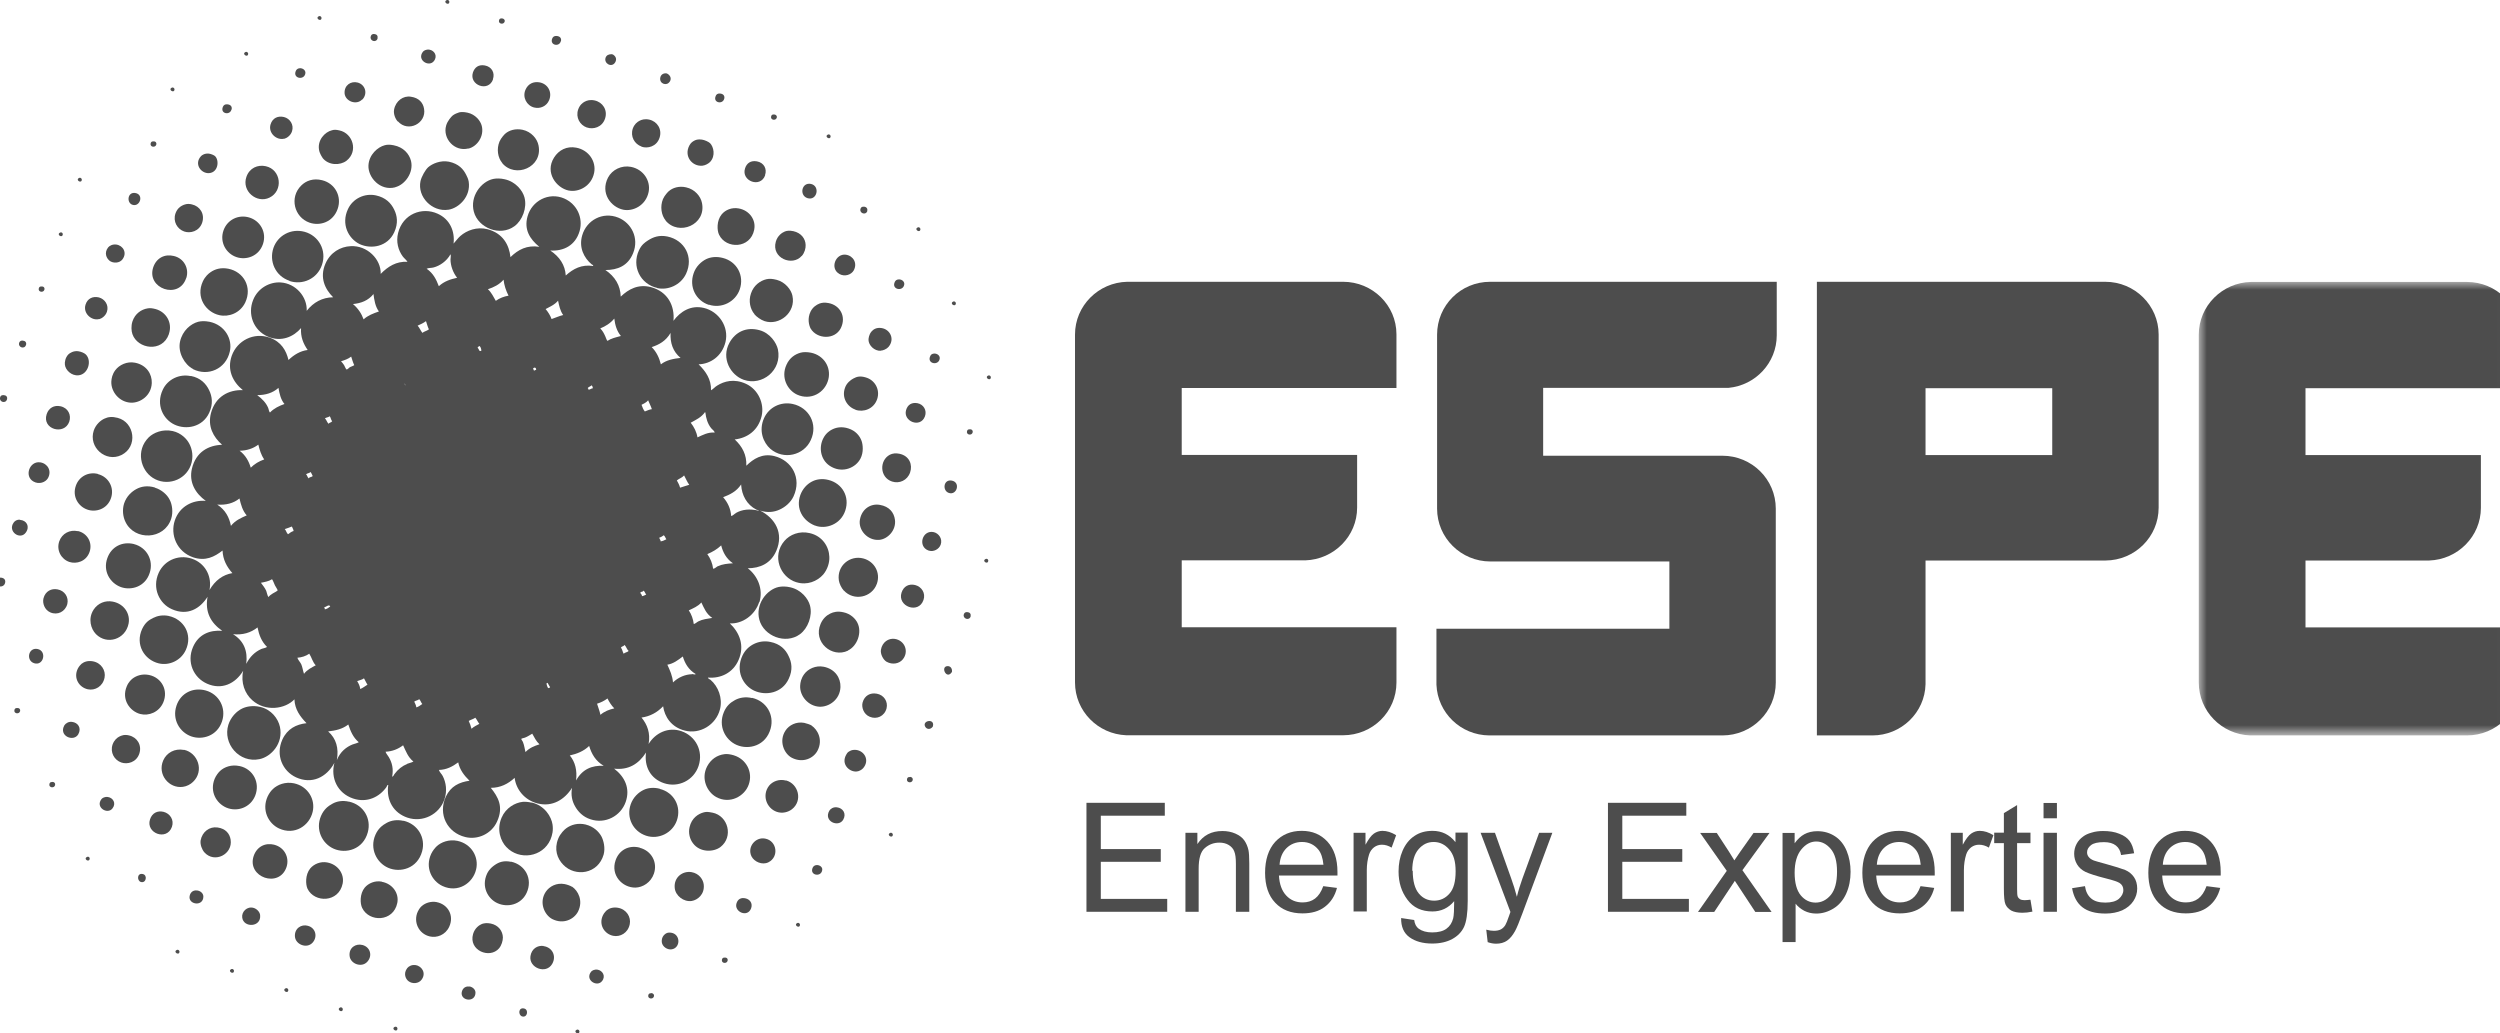 <?xml version="1.0" encoding="UTF-8"?>
<svg preserveAspectRatio="xMidYMid slice" width="150px" height="62px" xmlns="http://www.w3.org/2000/svg" xmlns:xlink="http://www.w3.org/1999/xlink" id="Layer_2" viewBox="0 0 157.61 64.1">
  <defs>
    <style>.cls-1{mask:url(#mask);}.cls-2{fill:#4d4d4d;}.cls-2,.cls-3{fill-rule:evenodd;}.cls-3{fill:#fff;}</style>
    <mask id="mask" x="137.66" y="17.48" width="19.95" height="28.13" maskUnits="userSpaceOnUse">
      <g id="mask-2">
        <polygon id="path-1" class="cls-3" points="137.66 17.48 157.61 17.48 157.61 45.62 137.66 45.62 137.66 17.48"></polygon>
      </g>
    </mask>
  </defs>
  <g id="Layer_1-2">
    <g id="mockup">
      <g id="chi-siamo">
        <g id="header-w">
          <g id="Group-381">
            <path id="Fill-1" class="cls-2" d="m62.73,23.41c0-.05-.04-.14-.15-.12-.29.12.13.39.15.12"></path>
            <path id="Fill-3" class="cls-2" d="m62.57,34.78c0-.05-.04-.14-.15-.11-.29.12.13.39.15.11"></path>
            <path id="Fill-5" class="cls-2" d="m39.43,3.86c.1-.18.05-.35-.13-.47-.02,0-.05-.02-.07-.03-.21,0-.34.06-.4.22-.12.36.39.65.6.28"></path>
            <path id="Fill-7" class="cls-2" d="m42.81,5.07c.1-.16.08-.35-.13-.49-.03,0-.05-.02-.07-.03-.21-.02-.36.09-.39.28-.06.37.41.53.59.23"></path>
            <path id="Fill-9" class="cls-2" d="m36.06,2.56c.04-.15-.02-.31-.27-.33-.15-.01-.23.06-.27.16-.17.42.44.54.53.17"></path>
            <path id="Fill-11" class="cls-2" d="m46.19,6.13c.04-.15-.02-.31-.27-.33-.15-.01-.23.07-.26.16-.18.42.44.54.53.16"></path>
            <path id="Fill-13" class="cls-2" d="m32.57,1.35c.03-.1-.03-.19-.16-.21-.15-.01-.17.06-.19.12-.06.23.29.29.35.08"></path>
            <path id="Fill-15" class="cls-2" d="m49.45,7.31c.03-.1-.03-.2-.16-.21-.15-.01-.17.06-.19.12-.06.23.29.29.35.08"></path>
            <path id="Fill-17" class="cls-2" d="m29.14.12c0-.05-.04-.14-.15-.12-.29.12.13.39.15.12"></path>
            <path id="Fill-20" class="cls-2" d="m52.79,8.46c0-.05-.04-.14-.15-.12-.29.12.13.39.15.12"></path>
            <path id="Fill-22" class="cls-2" d="m37.68,7.91c.37.13.94,0,1.12-.56.17-.53-.15-1.01-.65-1.12-.28-.06-.47,0-.62.08-.13.07-.3.2-.4.48-.17.5.11.97.54,1.12"></path>
            <path id="Fill-24" class="cls-2" d="m41.06,9.1c.37.13.94,0,1.12-.56.17-.53-.15-1.01-.64-1.12-.28-.06-.47,0-.62.08-.13.07-.3.2-.4.47-.17.5.11.97.54,1.12"></path>
            <path id="Fill-26" class="cls-2" d="m34.41,6.67c.35.09.76-.07.92-.46.2-.49-.07-1-.59-1.1-.39-.07-.72.09-.88.46-.2.46.07.98.54,1.1"></path>
            <path id="Fill-28" class="cls-2" d="m44.83,10.28c.19-.02.38-.13.48-.23.36-.38.22-.95,0-1.17-.1-.09-.32-.19-.5-.22-.25-.04-.41.02-.52.09-.05.03-.17.1-.26.27-.36.67.17,1.31.79,1.26"></path>
            <path id="Fill-30" class="cls-2" d="m31.84,4.92c.14-.4-.07-.78-.5-.86-.38-.07-.63.11-.74.44-.25.78.96,1.24,1.25.42"></path>
            <path id="Fill-32" class="cls-2" d="m48.72,10.87c.14-.4-.07-.78-.5-.86-.38-.07-.64.11-.74.44-.25.78.96,1.24,1.25.42"></path>
            <path id="Fill-34" class="cls-2" d="m51.35,12.29c.6.19.81-.75.22-.88-.58-.12-.74.71-.22.88"></path>
            <path id="Fill-36" class="cls-2" d="m28.18,3.79c.25-.32.03-.66-.28-.71-.19-.03-.35.06-.4.13-.4.51.37.98.68.58"></path>
            <path id="Fill-38" class="cls-2" d="m24.68,2.37c.04-.15-.05-.25-.2-.26-.16-.01-.2.08-.22.16-.07.27.34.41.43.11"></path>
            <path id="Fill-40" class="cls-2" d="m55.06,13.08c.04-.14-.05-.25-.2-.26-.16-.01-.2.07-.22.15-.07.26.34.41.43.11"></path>
            <path id="Fill-42" class="cls-2" d="m21.21,1.12c0-.05-.04-.14-.15-.12-.29.12.13.39.15.12"></path>
            <path id="Fill-44" class="cls-2" d="m36.55,11.82c.6.12,1.4-.26,1.57-1.1.14-.69-.32-1.41-1.11-1.56-.58-.11-1.08.14-1.38.62-.58.93.15,1.88.91,2.04"></path>
            <path id="Fill-46" class="cls-2" d="m39.93,13.01c.6.12,1.4-.26,1.57-1.1.14-.69-.32-1.41-1.1-1.56-.57-.11-1.16.17-1.42.67-.49.96.18,1.83.95,1.99"></path>
            <path id="Fill-48" class="cls-2" d="m32.41,10.11c.81.98,2.54.27,2.26-1.09-.08-.41-.44-.85-.99-.97-.44-.09-.83.03-1.07.24-.04.03-.26.26-.36.49-.19.46-.11,1,.17,1.33"></path>
            <path id="Fill-50" class="cls-2" d="m42.55,13.68c.81.98,2.54.27,2.26-1.09-.08-.41-.44-.85-.99-.97-.44-.1-.83.03-1.07.24-.04.03-.26.26-.36.49-.19.46-.1,1.01.17,1.33"></path>
            <path id="Fill-52" class="cls-2" d="m30.32,9.22c.54-.13.99-.76.83-1.41-.08-.33-.41-.72-.88-.82-.23-.05-.39-.05-.52-.02-.11.03-.3.11-.41.2-.08.07-.32.33-.4.62-.23.79.51,1.64,1.38,1.42"></path>
            <path id="Fill-54" class="cls-2" d="m48.05,14.24c.12-.59-.29-1.19-.96-1.31-.43-.08-.83.09-1.06.37-.32.39-.29,1-.16,1.26.43.9,1.94.88,2.18-.31"></path>
            <path id="Fill-56" class="cls-2" d="m51,15.88c.17-.19.25-.47.24-.68-.01-.39-.27-.75-.76-.86-.24-.05-.41-.03-.53.02-.17.07-.45.25-.56.63-.29,1.02,1.03,1.56,1.61.88"></path>
            <path id="Fill-58" class="cls-2" d="m25.95,7.53c.63.71,1.78.12,1.62-.78-.06-.37-.31-.68-.82-.75-.47-.08-.94.26-1.04.8-.05.27.08.58.23.74"></path>
            <path id="Fill-60" class="cls-2" d="m23.74,6.18c.35-.37.19-.93-.29-1.06-.42-.11-.84.17-.81.67.04.49.73.76,1.09.38"></path>
            <path id="Fill-62" class="cls-2" d="m53.32,16.99c.35.2.75.05.9-.21.25-.45-.02-.91-.48-.98-.65-.09-1.01.86-.41,1.19"></path>
            <path id="Fill-64" class="cls-2" d="m20.21,4.53c.01-.16-.13-.29-.32-.3-.14,0-.22.07-.26.14-.26.5.53.65.58.16"></path>
            <path id="Fill-66" class="cls-2" d="m16.66,3.34c0-.05-.04-.14-.15-.12-.29.12.13.39.15.12"></path>
            <path id="Fill-68" class="cls-2" d="m48.37,37.37c.26-.84-.12-1.66-.72-2.12.75,0,1.43-.29,1.77-1.08.47-1.09-.06-2.02-1.01-2.5.47.15.87.1,1.22-.06.33-.15.68-.43.86-.82.52-1.13-.1-2.23-1.2-2.5-.74-.18-1.29.17-1.73.6.03-.67-.25-1.2-.72-1.63.8-.09,1.46-.57,1.67-1.45.18-.77-.21-1.65-.97-2-.74-.34-1.36-.16-1.79.11-.14.08-.23.21-.38.29.02-.67-.32-1.17-.77-1.61.72-.02,1.45-.49,1.67-1.39.22-.94-.41-1.89-1.35-2.11-.8-.19-1.45.22-1.88.8.09-.91-.34-1.81-1.4-2.09-.78-.2-1.38.12-1.87.59-.02-.69-.35-1.24-.95-1.65.74,0,1.4-.25,1.72-1.05.38-.94-.11-1.87-.92-2.2-.97-.39-1.97.16-2.24,1.1-.22.75.11,1.4.59,1.8.03.02.11.04.09.1-.71-.11-1.24.17-1.7.59-.04-.65-.38-1.16-.96-1.55.82.05,1.56-.31,1.82-1.21.23-.82-.16-1.67-.96-2.02-.96-.41-2,.15-2.27,1.11-.23.82.14,1.41.73,1.89-.76-.12-1.31.17-1.79.64-.08-.76-.47-1.48-1.42-1.73-.66-.17-1.29.07-1.69.42-.16.14-.27.31-.42.47.09-.77-.23-1.51-.98-1.85-.98-.45-2.17.02-2.46,1.19-.14.55.01,1.08.29,1.46.09.12.22.21.29.33-.69-.04-1.21.29-1.66.75.03-.91-.84-1.78-1.87-1.72-.63.03-1.26.39-1.56,1.09-.37.86-.03,1.57.48,2.08-.67.01-1.22.31-1.64.84.04-.86-.67-1.7-1.62-1.76-.67-.04-1.4.34-1.7,1.08-.36.88.01,1.89.91,2.28.84.36,1.61,0,2.06-.53-.04.54.14.97.41,1.36-.47.06-.85.3-1.19.62-.14-.58-.44-1.13-1.18-1.39-.97-.34-2,.18-2.34,1.13-.3.86.05,1.61.69,2.13-.86-.03-1.7.38-1.98,1.43-.21.82.14,1.47.69,1.96-.83.03-1.62.43-1.87,1.48-.2.85.22,1.54.86,2-.82-.07-1.63.35-1.92,1.21-.3.89.12,1.94,1.13,2.29.77.26,1.33-.03,1.83-.42.02.56.26,1.01.61,1.4-.59.1-1.07.45-1.42,1.05.16-.8-.22-1.56-.93-1.88-.87-.39-1.84-.02-2.22.81-.43.95.04,1.92.82,2.26.97.43,1.74-.03,2.21-.77-.17.94.19,1.61.91,2.11-.78-.06-1.47.22-1.81,1-.41.94.03,1.91.87,2.28.9.4,1.75.01,2.24-.8-.16.73.1,1.42.57,1.83.81.72,2.03.55,2.61-.06.02.61.34,1.06.75,1.48-.63.07-1.19.34-1.5,1.02-.43.96.01,1.95.85,2.34.98.45,1.89,0,2.38-.9-.25.94.19,1.88,1.15,2.21.88.3,1.65-.1,2.08-.71.03-.05.03-.13.11-.13-.14.96.33,1.74,1.19,2.03.95.32,1.97-.2,2.29-1.12.19-.55.1-1.07-.1-1.46-.07-.14-.18-.21-.24-.38.47-.01.85-.21,1.2-.47.09.45.36.81.7,1.14-.63.09-1.16.33-1.47.99-.5,1.1.1,2.23,1.2,2.5.78.2,1.64-.2,1.98-.96.42-.92.06-1.53-.39-2.09.59,0,1.07-.24,1.48-.62.08.69.59,1.38,1.43,1.59.91.23,1.67-.24,2.13-.97-.08.44,0,.82.19,1.15.18.32.48.65.95.8.91.31,1.88-.19,2.19-1.08.29-.84-.06-1.56-.72-2.06.87.1,1.51-.27,1.98-1-.12.86.27,1.62,1.11,1.9.89.3,1.85-.17,2.15-1.07.31-.95-.2-1.85-1.05-2.15-.82-.29-1.63.1-2.05.79.12-.68-.08-1.2-.44-1.64.52-.07.97-.31,1.34-.7.09.64.5,1.3,1.35,1.51.93.24,1.93-.35,2.18-1.33.17-.69-.11-1.41-.59-1.82-.05-.04-.15-.06-.16-.14.8.07,1.56-.3,1.9-1.09.39-.9.06-1.7-.54-2.27.76.04,1.56-.5,1.82-1.33m-29.82-13.28c.06.36.14.72.37,1-.33.12-.64.26-.9.53-.07-.08-.07-.2-.11-.29-.13-.31-.37-.56-.68-.79.51,0,.96-.13,1.32-.45m-.89,4.44c-.31.11-.59.27-.83.51-.12-.4-.32-.77-.69-1.05.44-.01.83-.13,1.16-.38.08.32.17.64.36.91m-2.06,4.13c-.1-.52-.34-.99-.85-1.32.54.04,1.01-.08,1.38-.38.09.38.19.76.45,1.05-.36.16-.71.31-.98.65m8.84-14.4c.05.39.11.79.34,1.1-.34.12-.68.24-.95.49-.13-.36-.34-.68-.66-.95.5-.05.95-.21,1.28-.63m-4.03,11.44c-.08-.07-.08-.18-.16-.25.08-.07.2-.06.28-.14.02,0,.13.24.13.24-.02.08-.19.05-.24.15m-.95,3.27c-.13.04-.23.12-.34.2-.1-.09-.11-.23-.2-.32.15-.05.3-.1.44-.16.04.1.1.18.11.29m2.16-6.67c-.1-.1-.12-.24-.22-.33.09-.06.21-.06.3-.13.07.09.07.22.15.31-.06.09-.17.07-.22.16m1.28-3.48s-.13.12-.16.11c-.05-.01-.12-.2-.16-.27-.07-.1-.12-.17-.19-.24.22-.07.44-.14.63-.29.06.18.11.37.19.53-.08.06-.21.09-.31.15m-4.79,13.13c.06.08.1.2.18.38.04.07.17.28.17.31,0,.03-.26.17-.3.19-.11.08-.2.12-.27.23-.08-.11-.09-.26-.14-.39-.08-.18-.21-.34-.33-.5.24-.05.49-.09.69-.22m-.69,4.34c-.37.17-.68.46-.91.91.1-.79-.14-1.42-.82-1.84.6.06,1.1-.09,1.52-.42.09.46.25.88.59,1.21-.11.08-.26.08-.39.14m2.68,1.52c-.07-.2-.09-.41-.17-.59-.07-.14-.19-.25-.24-.4.27-.02.52-.1.74-.25.15.23.2.51.4.72-.26.14-.53.27-.73.53m1.63-4.18c-.1.08-.21.16-.34.18.02-.05-.02-.08-.04-.12.12-.03.31-.22.38-.06m4.67-13.7s-.06-.09-.06-.13c-.02-.05.06.09.06.13m1.04-3.28c-.11-.14-.17-.31-.29-.44.18-.08.36-.16.52-.28.06.17.1.35.18.51-.13.1-.28.12-.41.22m1.02-2.91c-.15-.4-.34-.79-.75-1.07.12-.06.28-.04.43-.08.38-.1.81-.38,1.05-.82.04.11,0,.21,0,.32,0,.39.16.83.41,1.14-.41.09-.81.22-1.13.52m4.01-.41c.04.36.15.69.31,1-.29.05-.55.15-.79.32-.15-.25-.26-.51-.49-.72.36-.12.7-.28.97-.59m-8.66,24.72c.08.13.13.27.22.4-.15.09-.29.21-.45.27-.02-.19-.1-.34-.19-.49.14-.06.3-.08.42-.17m7.05-20.51c.02-.07.08-.07.12-.11.08.07.1.18.12.28-.15.12-.14-.09-.24-.17m-7.76,24.61c-.37.15-.76.44-.97.97.13-.74-.04-1.34-.54-1.78.46-.05.9-.15,1.25-.43.14.41.29.8.65,1.1-.12.07-.26.09-.39.14m12.75-27.54c.07.32.13.64.32.9-.25.06-.48.17-.72.25-.08-.22-.21-.43-.37-.62.27-.15.56-.26.78-.53m-8.62,24.73c.09.09.11.21.19.3-.12.08-.23.17-.37.21-.01-.13-.08-.24-.13-.36.09-.07.22-.07.31-.15m7.06-20.5c.07-.12.21-.07.19.07-.06,0-.08.06-.14.04,0-.04-.02-.07-.05-.1m-7.81,24.51c-.3.12-.57.33-.79.63-.04.06-.06.14-.14.16.09-.48,0-.87-.21-1.22-.06-.11-.16-.2-.2-.33.42-.02.77-.16,1.09-.4.17.36.3.74.64,1.01-.13.07-.26.09-.39.14m3.99-2.18c-.04-.17-.1-.33-.17-.48.13-.08.28-.11.41-.2.1.12.15.26.25.38-.16.09-.34.17-.48.3m7.2-21.13c.07-.08.17-.1.25-.17.04.06.08.11.06.19-.11,0-.16.09-.26.08,0-.04-.02-.07-.05-.1m1.41-3.03s-.18.11-.19.1c-.03-.01-.11-.24-.13-.28-.09-.2-.16-.33-.31-.49.32-.13.62-.31.87-.61.05.4.15.77.41,1.08-.2.06-.42.1-.64.2m-5.28,25.61c-.05-.19-.07-.41-.16-.63-.02-.04-.11-.17-.1-.18.02-.05.19-.06.24-.09.14-.05.35-.19.44-.24.13.23.24.47.45.66-.32.1-.62.22-.87.48m7.41-21.12c-.1-.12-.16-.27-.21-.42.14-.08.3-.14.41-.28.07.18.17.36.23.55-.16.02-.29.09-.43.14m-5.88,17.1c-.15.2-.2-.11-.23-.23.03,0,.05-.02.07-.04.06.09.09.19.16.27m6.87-20.02c-.1-.4-.27-.77-.57-1.07.46-.15.88-.38,1.17-.88-.03.63.15,1.16.62,1.55-.44.05-.88.13-1.22.4m2.73,2.96s.03.02.03.03c.04.35.14.7.36.97.07.09.19.15.22.27-.42-.03-.74.15-1.07.3-.06-.35-.21-.64-.42-.91.32-.18.65-.32.89-.66m-3.82,11.07c.09.07.1.17.17.25-.09.04-.17.09-.27.1.03-.1-.11-.16-.09-.22.02-.08.14-.02.19-.12m1-3.3c.1-.02.18-.09.26-.14.08.07.1.17.16.25-.11.05-.22.12-.36.13.02-.1-.09-.14-.07-.24m-2.16,6.67c.11.11.13.26.25.37-.09.09-.22.08-.31.17-.07-.12-.08-.27-.17-.38.06-.09.17-.07.22-.16m3.45-9.76c-.04-.16-.12-.31-.2-.45.14-.12.32-.16.45-.31.11.19.18.4.32.58-.2.05-.38.13-.57.18m-4.5,13.08c.11.22.24.43.42.61-.31.07-.61.18-.86.4-.05-.24-.14-.46-.21-.69.23-.07.45-.18.64-.32m-1.94,5.07c.07-.61-.05-1.13-.39-1.54.44-.1.86-.26,1.2-.59.15.49.39.93.9,1.23-.73-.03-1.32.21-1.71.91m7.2-6.59c-.44.01-.87.2-1.19.51-.03-.41-.19-.75-.35-1.1.37-.06.66-.28.96-.51.13.43.35.82.8,1.09-.06.06-.15,0-.21,0m1.6-6.7c-.11.05-.19.16-.31.17-.04-.34-.17-.64-.36-.91.31-.13.61-.3.86-.54.11.43.31.82.73,1.11-.34.02-.65.05-.93.18m-.36,3.21c-.3.05-.59.08-.85.21-.1.05-.18.14-.29.17-.04-.31-.14-.6-.31-.85.27-.13.56-.24.78-.49.17.35.3.71.68.96m1.47-6.51c-.11.06-.18.16-.3.19-.03-.45-.21-.84-.5-1.17.42-.16.82-.35,1.11-.78.02,0,.02.01.01.03.04.62.34,1.21.94,1.52.04.02.18.04.15.07-.56-.14-1.04-.08-1.42.14"></path>
            <path id="Fill-70" class="cls-2" d="m33.18,14.03c.49-.36.79-1.14.62-1.78-.11-.42-.54-.98-1.23-1.13-.25-.06-.52-.06-.71-.02-.75.16-1.46,1.08-1.2,2.04.27,1,1.62,1.55,2.52.89"></path>
            <path id="Fill-72" class="cls-2" d="m42.03,17.87c.65.15,1.45-.17,1.79-.88.49-1.05-.09-2.1-1.16-2.32-.51-.1-.87.03-1.21.25-.18.12-.39.26-.55.61-.46.99.08,2.09,1.13,2.33"></path>
            <path id="Fill-74" class="cls-2" d="m45.24,18.9c.78.26,1.64-.17,1.91-.94.3-.86-.17-1.74-1.05-1.96-.39-.1-.74-.06-1.02.07-.31.15-.65.46-.79.89-.29.84.14,1.68.94,1.95"></path>
            <path id="Fill-76" class="cls-2" d="m29.08,13.01c.65-.1,1.4-.82,1.26-1.74-.03-.18-.1-.31-.15-.41-.18-.37-.47-.7-1.08-.83-.52-.1-1.03.12-1.29.35-.17.16-.4.56-.47.85-.21.98.72,1.93,1.72,1.78"></path>
            <path id="Fill-78" class="cls-2" d="m48.06,19.49c.12.15.39.35.63.43.91.3,1.96-.53,1.73-1.58-.08-.38-.45-.84-.97-.98-.27-.07-.45-.08-.64-.04-.38.09-.79.37-.96.88-.17.49-.04.98.21,1.28"></path>
            <path id="Fill-80" class="cls-2" d="m25.79,11.61c.59-.15,1.15-.9.97-1.63-.11-.43-.46-.85-1.08-.97-.24-.05-.41-.04-.55,0-.43.11-.98.58-1.01,1.26-.03.73.72,1.59,1.66,1.35"></path>
            <path id="Fill-82" class="cls-2" d="m21.26,9.78c.38.5,1.11.49,1.5.19.74-.58.4-1.7-.44-1.88-.22-.05-.32-.05-.46-.01-.44.1-.95.63-.79,1.29.02.09.12.31.2.41"></path>
            <path id="Fill-84" class="cls-2" d="m51.55,20.38c.39.66,1.49.72,1.87-.02.36-.72-.05-1.43-.76-1.56-.25-.05-.42-.02-.56.03-.2.08-.41.22-.55.49-.22.44-.1.87,0,1.06"></path>
            <path id="Fill-86" class="cls-2" d="m18.9,8.61c.17-.05.4-.21.48-.47.13-.4-.13-.79-.5-.88-.37-.09-.71.06-.83.45-.17.54.38,1.02.85.89"></path>
            <path id="Fill-88" class="cls-2" d="m15.63,6.8c.04-.15-.02-.31-.27-.33-.15-.01-.23.06-.27.16-.18.43.44.54.53.17"></path>
            <path id="Fill-90" class="cls-2" d="m12.09,5.55c0-.05-.04-.14-.15-.12-.29.12.13.39.15.12"></path>
            <path id="Fill-92" class="cls-2" d="m47.4,23.56c1.14.4,2.39-.59,2.12-1.89-.09-.4-.48-1.01-1.15-1.19-.81-.22-1.49.11-1.86.79-.52.96.07,2,.89,2.29"></path>
            <path id="Fill-94" class="cls-2" d="m23.57,15.14c.73.34,1.74.16,2.15-.73.26-.57.18-1.03,0-1.4-.2-.42-.54-.76-1.14-.89-.7-.15-1.43.2-1.73.85-.44.94.03,1.83.72,2.17"></path>
            <path id="Fill-96" class="cls-2" d="m20.46,13.81c.66.23,1.47-.04,1.75-.85.27-.76-.15-1.58-.96-1.78-.55-.14-1,.03-1.3.33-.75.74-.43,1.97.51,2.3"></path>
            <path id="Fill-98" class="cls-2" d="m50.71,24.48c.84.38,1.73-.1,1.94-.95.18-.74-.27-1.48-1.07-1.65-.26-.05-.48-.05-.66,0-.32.09-.67.3-.87.75-.36.79.06,1.57.66,1.85"></path>
            <path id="Fill-100" class="cls-2" d="m17.98,12.26c.87-.42.73-1.74-.23-1.95-.5-.11-1.01.11-1.2.66-.31.89.65,1.67,1.43,1.29"></path>
            <path id="Fill-102" class="cls-2" d="m14.23,10.74c.58-.04.65-.8.37-1.06-.07-.06-.24-.13-.37-.15-.26-.03-.44.09-.5.16-.44.48,0,1.08.5,1.05"></path>
            <path id="Fill-104" class="cls-2" d="m10.96,8.97c.03-.1-.03-.2-.16-.2-.15-.01-.17.06-.19.12-.06.24.29.29.35.08"></path>
            <path id="Fill-106" class="cls-2" d="m19.22,17.43c.81.27,1.73-.13,2.02-1.01.3-.9-.21-1.8-1.08-2.04-.85-.23-1.66.23-1.93.99-.29.84.12,1.76,1,2.05"></path>
            <path id="Fill-108" class="cls-2" d="m49.05,27.84c.82.71,2.08.41,2.51-.54.46-.99-.11-2.02-1.12-2.24-.73-.16-1.47.19-1.78.88-.35.78-.04,1.52.39,1.9"></path>
            <path id="Fill-110" class="cls-2" d="m15.94,15.95c.59.2,1.38-.04,1.64-.82.24-.73-.18-1.44-.86-1.64-.68-.2-1.36.15-1.59.8-.26.74.17,1.45.81,1.66"></path>
            <path id="Fill-112" class="cls-2" d="m12.69,14.36c.37.13.94,0,1.12-.56.17-.54-.15-1.01-.64-1.12-.28-.07-.47,0-.62.08-.13.07-.3.2-.4.48-.17.5.11.97.54,1.12"></path>
            <path id="Fill-114" class="cls-2" d="m9.47,12.7c.48.17.75-.65.17-.73-.47-.06-.53.6-.17.73"></path>
            <path id="Fill-116" class="cls-2" d="m6.34,11.15c0-.05-.04-.14-.15-.12-.29.12.13.39.15.12"></path>
            <path id="Fill-118" class="cls-2" d="m14.87,19.55c.58.13,1.29-.12,1.61-.79.44-.95-.1-1.9-1.05-2.09-.46-.09-.83.02-1.11.22-.12.08-.33.26-.47.56-.46.99.18,1.91,1.02,2.1"></path>
            <path id="Fill-120" class="cls-2" d="m12.82,17.25c.19-.58-.13-1.22-.77-1.37-.57-.14-1.08.12-1.28.7-.44,1.32,1.59,2.03,2.04.68"></path>
            <path id="Fill-122" class="cls-2" d="m8.05,16.17c.24.18.63.16.81-.08.31-.41.04-.86-.38-.92-.23-.03-.42.07-.51.18-.27.35-.08.69.08.81"></path>
            <path id="Fill-124" class="cls-2" d="m5.16,14.53c0-.05-.04-.14-.15-.11-.29.12.13.39.15.11"></path>
            <path id="Fill-126" class="cls-2" d="m13.24,22.9c.92.46,2.03,0,2.28-1.09.18-.77-.3-1.65-1.26-1.85-.32-.06-.52-.04-.7,0-.45.12-.98.54-1.13,1.24-.14.67.28,1.42.81,1.69"></path>
            <path id="Fill-128" class="cls-2" d="m11.74,20.72c.24-.69-.16-1.37-.83-1.55-.2-.05-.34-.07-.49-.04-.38.06-.78.32-.94.81-.09.28-.07.59,0,.79.32.92,1.85,1.16,2.26,0"></path>
            <path id="Fill-130" class="cls-2" d="m7.42,19.8c.17-.05.4-.21.48-.47.13-.4-.13-.78-.5-.88-.37-.09-.71.06-.83.45-.17.54.38,1.02.85.89"></path>
            <path id="Fill-132" class="cls-2" d="m4.02,17.97c.03-.1-.03-.2-.16-.2-.15-.01-.17.06-.19.12-.06.23.29.29.35.08"></path>
            <path id="Fill-134" class="cls-2" d="m13.09,23.33c-.7-.15-1.43.2-1.73.85-.44.94.03,1.83.73,2.16.72.34,1.74.16,2.15-.73.26-.56.18-1.03,0-1.4-.2-.42-.54-.77-1.14-.89"></path>
            <path id="Fill-136" class="cls-2" d="m9.64,22.5c-.5-.1-.98.14-1.22.46-.19.25-.24.51-.25.72-.02.63.5,1.27,1.22,1.3.57.02,1.26-.43,1.29-1.22.02-.56-.33-1.12-1.04-1.26"></path>
            <path id="Fill-138" class="cls-2" d="m6.14,23.28c.59-.06.84-.9.45-1.29-.08-.08-.27-.17-.46-.2-.3-.05-.55.12-.62.19-.2.2-.24.5-.22.64.03.33.41.71.85.66"></path>
            <path id="Fill-140" class="cls-2" d="m2.67,21.13c-.16-.01-.2.08-.22.15-.07.27.34.41.43.11.04-.15-.05-.25-.2-.26"></path>
            <path id="Fill-142" class="cls-2" d="m11.98,26.74c-.63-.14-1.19.1-1.49.39-.82.82-.5,2.03.25,2.51.83.54,2,.19,2.36-.78.19-.52.08-1.01-.09-1.33-.16-.31-.51-.67-1.03-.79"></path>
            <path id="Fill-144" class="cls-2" d="m8.56,25.92c-.34-.09-.59-.06-.82.05-.24.11-.53.36-.66.74-.34,1.03.74,1.99,1.71,1.52,1.05-.51.83-2.04-.23-2.31"></path>
            <path id="Fill-146" class="cls-2" d="m5.01,25.2c-.39-.08-.72.1-.85.49-.31.95,1.1,1.33,1.4.47.14-.4-.06-.86-.55-.96"></path>
            <path id="Fill-148" class="cls-2" d="m1.49,24.51c-.16-.01-.2.07-.22.15-.07.27.34.41.43.11.04-.15-.05-.25-.2-.26"></path>
            <path id="Fill-150" class="cls-2" d="m10.87,30.24c-.47-.14-.86-.06-1.15.1-.28.15-.61.44-.76.9-.12.39-.07.82.09,1.14.57,1.18,2.4,1.11,2.83-.19.14-.42.06-.9-.08-1.17-.15-.32-.5-.64-.93-.77"></path>
            <path id="Fill-152" class="cls-2" d="m7.34,29.4c-.58-.15-1.17.15-1.37.73-.24.68.16,1.29.71,1.48.53.19,1.24-.03,1.47-.71.22-.64-.14-1.32-.81-1.49"></path>
            <path id="Fill-154" class="cls-2" d="m3.75,28.68c-.65-.09-1,.86-.41,1.19.35.2.75.05.9-.21.25-.45-.02-.91-.48-.98"></path>
            <path id="Fill-156" class="cls-2" d="m.31,27.96c-.15-.01-.18.06-.19.12-.06.23.29.29.35.08.03-.1-.03-.19-.16-.2"></path>
            <path id="Fill-158" class="cls-2" d="m9.58,33.75c-.73-.18-1.41.16-1.66.88-.28.79.16,1.54.85,1.79.63.22,1.5-.01,1.78-.88.26-.79-.19-1.59-.98-1.79"></path>
            <path id="Fill-160" class="cls-2" d="m6.09,32.95c-.49-.11-.98.14-1.15.63-.19.55.12,1.11.63,1.28.43.14,1.04-.02,1.25-.62.2-.58-.14-1.17-.73-1.3"></path>
            <path id="Fill-162" class="cls-2" d="m2.51,32.24c-.2-.02-.33.08-.4.18-.39.55.41,1.11.76.61.26-.37.05-.75-.36-.78"></path>
            <path id="Fill-164" class="cls-2" d="m42.2,48.93c-.38-.1-.74-.06-1.01.07-.32.15-.65.46-.8.89-.29.83.14,1.68.95,1.95.78.26,1.64-.17,1.91-.94.3-.86-.17-1.74-1.05-1.96"></path>
            <path id="Fill-166" class="cls-2" d="m11.74,38.21c-.39-.08-.71-.01-.97.12-.26.13-.49.27-.69.69-.44.96.13,1.91,1.03,2.13.67.16,1.39-.19,1.68-.83.44-.96-.12-1.91-1.06-2.11"></path>
            <path id="Fill-168" class="cls-2" d="m8.26,37.32c-.46-.09-.92.09-1.19.5-.36.56-.17,1.2.15,1.52.68.68,1.82.33,2.02-.65.12-.6-.26-1.23-.98-1.37"></path>
            <path id="Fill-170" class="cls-2" d="m4.83,36.56c-.37-.07-.75.1-.87.56-.07.29.06.71.43.87.44.19.92-.04,1.05-.52.1-.42-.16-.83-.61-.91"></path>
            <path id="Fill-172" class="cls-2" d="m1.32,35.83c-.15-.01-.23.07-.27.16-.17.42.44.54.53.17.04-.15-.02-.31-.27-.33"></path>
            <path id="Fill-174" class="cls-2" d="m17.4,43.85c-.44-.1-.84-.03-1.11.1-.36.17-.71.54-.86,1.01-.36,1.16.67,2.4,1.94,2.13.71-.15,1.48-.97,1.26-2-.11-.51-.53-1.08-1.23-1.24"></path>
            <path id="Fill-176" class="cls-2" d="m34.24,49.79c-.21-.05-.4-.06-.55-.05-.47.05-1.05.37-1.31.98-.33.77-.04,1.47.29,1.82.8.85,2.26.64,2.74-.46.12-.29.18-.57.13-.93-.07-.48-.48-1.18-1.3-1.37"></path>
            <path id="Fill-178" class="cls-2" d="m14.02,42.83c-.78-.21-1.55.16-1.81.95-.28.84.19,1.64.92,1.9.68.24,1.61-.02,1.91-.94.27-.82-.18-1.68-1.02-1.91"></path>
            <path id="Fill-180" class="cls-2" d="m37.61,51.15c-.5-.12-.92.01-1.22.23-.1.07-.37.32-.5.65-.26.65-.07,1.22.32,1.62.74.76,2.15.58,2.5-.64.11-.4,0-.87-.14-1.13-.16-.29-.48-.61-.97-.73"></path>
            <path id="Fill-182" class="cls-2" d="m40.95,52.58c-.7-.18-1.29.17-1.5.79-.32.92.42,1.7,1.23,1.69.45-.01.96-.31,1.15-.87.24-.72-.17-1.42-.88-1.6"></path>
            <path id="Fill-184" class="cls-2" d="m10.51,41.87c-.43-.09-.8.05-1.03.23-.06.05-.24.2-.35.47-.35.82.19,1.55.83,1.72.53.14,1.17-.11,1.43-.71.33-.77-.11-1.55-.88-1.71"></path>
            <path id="Fill-186" class="cls-2" d="m7.01,41.02c-.29-.05-.53.03-.69.16-.02.02-.16.15-.23.3-.29.59.09,1.17.63,1.28.43.09.92-.17,1.03-.72.09-.44-.2-.93-.74-1.02"></path>
            <path id="Fill-188" class="cls-2" d="m3.6,40.26c-.58-.12-.74.71-.22.88.59.19.81-.75.22-.88"></path>
            <path id="Fill-190" class="cls-2" d="m.1,39.39c-.29.12.13.39.15.11,0-.05-.04-.14-.15-.11"></path>
            <path id="Fill-193" class="cls-2" d="m22.91,49.73c-.4-.09-.75-.03-1.03.13-.28.15-.53.36-.7.75-.37.86.08,1.73.79,2.04.75.33,1.82.05,2.11-1.02.23-.84-.25-1.69-1.15-1.9"></path>
            <path id="Fill-195" class="cls-2" d="m26.29,50.92c-.4-.09-.75-.03-1.03.12-.28.15-.54.36-.71.75-.37.86.08,1.73.79,2.04.75.33,1.82.05,2.11-1.02.23-.84-.26-1.69-1.16-1.9"></path>
            <path id="Fill-197" class="cls-2" d="m19.5,48.59c-.53-.11-1.02.08-1.3.35-.1.09-.23.25-.33.46-.39.85.04,1.68.7,1.99.97.45,1.89-.17,2.09-1.03.18-.76-.28-1.58-1.16-1.77"></path>
            <path id="Fill-199" class="cls-2" d="m29.64,52.16c-.52-.11-1.02.08-1.3.35-.09.09-.23.25-.33.46-.39.85.04,1.68.7,1.99.97.45,1.89-.17,2.09-1.03.18-.76-.28-1.58-1.16-1.77"></path>
            <path id="Fill-201" class="cls-2" d="m16.12,47.52c-.5-.11-.94.06-1.2.3-.1.09-.25.28-.34.49-.32.79.1,1.52.73,1.79.67.28,1.48,0,1.78-.73.33-.82-.13-1.67-.96-1.85"></path>
            <path id="Fill-203" class="cls-2" d="m32.96,53.46c-.44-.09-.74.01-1.02.21-.11.08-.31.22-.46.52-.38.82.06,1.57.63,1.83.64.3,1.48.1,1.82-.63.4-.86-.08-1.75-.97-1.94"></path>
            <path id="Fill-205" class="cls-2" d="m12.67,46.52c-.56-.11-1.07.17-1.28.65-.38.87.36,1.76,1.22,1.64.24-.03.48-.16.63-.31.71-.68.3-1.81-.57-1.99"></path>
            <path id="Fill-207" class="cls-2" d="m36.75,55.01c-.11-.07-.31-.14-.47-.17-.49-.09-.93.14-1.16.48-.44.66-.08,1.44.4,1.69.69.35,1.35.02,1.6-.46.34-.68,0-1.3-.37-1.55"></path>
            <path id="Fill-209" class="cls-2" d="m9.27,45.62c-.28-.07-.47,0-.62.08-.13.07-.3.21-.4.48-.17.5.11.97.54,1.12.37.13.94,0,1.12-.56.17-.53-.15-1.01-.64-1.12"></path>
            <path id="Fill-211" class="cls-2" d="m39.59,56.31c-.29-.05-.53.03-.69.16-.02.02-.16.15-.23.3-.29.59.09,1.17.63,1.28.43.09.92-.17,1.03-.72.09-.44-.2-.93-.74-1.02"></path>
            <path id="Fill-213" class="cls-2" d="m5.74,44.78c-.22-.03-.4.09-.48.21-.38.66.57,1.06.86.56.22-.39-.02-.73-.39-.77"></path>
            <path id="Fill-215" class="cls-2" d="m2.35,43.92c-.15-.01-.17.06-.19.12-.06.23.29.29.35.08.03-.1-.03-.2-.16-.2"></path>
            <path id="Fill-217" class="cls-2" d="m21.57,53.5c-.43-.08-.83.1-1.06.37-.32.39-.29,1-.17,1.26.43.89,1.94.87,2.18-.32.12-.59-.29-1.19-.96-1.31"></path>
            <path id="Fill-219" class="cls-2" d="m24.95,54.69c-.43-.08-.83.1-1.06.37-.32.39-.29,1-.16,1.26.43.9,1.94.88,2.18-.31.12-.59-.29-1.19-.96-1.31"></path>
            <path id="Fill-221" class="cls-2" d="m18.28,52.4c-.57-.14-1.08.12-1.28.7-.44,1.32,1.59,2.03,2.04.68.19-.59-.13-1.22-.77-1.38"></path>
            <path id="Fill-223" class="cls-2" d="m28.36,55.96c-.37-.07-.71.06-.9.22-.03.02-.17.13-.28.37-.29.63.05,1.38.75,1.54.42.1.96-.08,1.2-.6.32-.69-.07-1.39-.78-1.53"></path>
            <path id="Fill-225" class="cls-2" d="m31.71,57.29c-.24-.05-.41-.02-.54.02-.17.07-.45.25-.56.63-.29,1.02,1.03,1.56,1.61.89.16-.19.24-.47.24-.68-.01-.39-.27-.76-.75-.86"></path>
            <path id="Fill-227" class="cls-2" d="m14.75,51.33c-.48-.07-.94.26-1.04.8-.04.27.09.58.23.74.63.71,1.78.12,1.63-.79-.06-.37-.31-.68-.81-.75"></path>
            <path id="Fill-229" class="cls-2" d="m11.41,50.36c-.38-.09-.71.07-.84.47-.28.85,1.04,1.36,1.36.46.15-.43-.12-.83-.52-.93"></path>
            <path id="Fill-231" class="cls-2" d="m34.98,58.68c-.37-.05-.74.17-.81.63-.11.73.97,1.15,1.35.48.28-.49,0-1.03-.54-1.1"></path>
            <path id="Fill-233" class="cls-2" d="m7.96,49.44c-.19-.03-.35.06-.4.13-.4.51.37.98.68.58.25-.32.04-.66-.28-.71"></path>
            <path id="Fill-235" class="cls-2" d="m38.33,60.15c-.19-.03-.35.06-.4.13-.4.51.37.98.68.58.25-.31.03-.66-.28-.71"></path>
            <path id="Fill-237" class="cls-2" d="m4.52,48.51c-.15-.01-.17.06-.19.12-.06.23.29.29.35.08.03-.11-.03-.2-.16-.21"></path>
            <path id="Fill-239" class="cls-2" d="m58.36,14.22c0-.05-.04-.14-.15-.12-.29.12.13.39.15.12"></path>
            <path id="Fill-241" class="cls-2" d="m57.36,17.63c.01-.16-.13-.29-.32-.3-.15,0-.22.07-.26.14-.26.5.53.65.58.16"></path>
            <path id="Fill-243" class="cls-2" d="m60.56,18.82c0-.05-.04-.14-.15-.12-.29.12.13.39.15.12"></path>
            <path id="Fill-245" class="cls-2" d="m55.9,21.75c.14,0,.37-.1.48-.23.41-.48.1-1.09-.43-1.17-.31-.05-.51.08-.62.21-.17.2-.19.44-.19.53.01.33.36.69.76.67"></path>
            <path id="Fill-247" class="cls-2" d="m59.56,22.23c.01-.16-.13-.29-.32-.3-.15,0-.23.07-.26.14-.26.5.53.65.58.16"></path>
            <path id="Fill-249" class="cls-2" d="m54.33,25.42c.49.17,1.14-.04,1.35-.67.19-.58-.14-1.18-.72-1.34-.34-.1-.54-.05-.76.07-.17.09-.42.28-.52.58-.22.62.15,1.18.65,1.35"></path>
            <path id="Fill-251" class="cls-2" d="m58.64,25.83c.14-.38-.09-.75-.47-.82-.33-.06-.6.08-.7.43-.2.7.89,1.14,1.17.39"></path>
            <path id="Fill-253" class="cls-2" d="m61.6,26.83c.03-.1-.03-.2-.16-.2-.15-.01-.17.06-.19.12-.06.23.29.29.35.08"></path>
            <path id="Fill-255" class="cls-2" d="m52.86,28.97c.71.38,1.49.04,1.78-.52.21-.4.15-.88.07-1.1-.12-.33-.38-.63-.81-.77-.42-.14-.79-.07-1.07.09-.07.04-.32.18-.49.51-.32.61-.16,1.44.52,1.79"></path>
            <path id="Fill-257" class="cls-2" d="m56.6,29.87c.45.15.95-.07,1.12-.56.17-.49-.05-1.03-.65-1.16-.23-.05-.44-.03-.61.06-.66.35-.63,1.41.14,1.66"></path>
            <path id="Fill-259" class="cls-2" d="m60.13,30.58c.5.16.74-.68.16-.77-.51-.08-.58.64-.16.77"></path>
            <path id="Fill-261" class="cls-2" d="m51.82,32.6c.67.26,1.6-.07,1.88-.93.28-.84-.17-1.68-1.05-1.9-.4-.1-.77-.04-1.05.12-.26.14-.54.41-.69.82-.3.86.17,1.6.9,1.89"></path>
            <path id="Fill-263" class="cls-2" d="m55.8,33.49c.52-.04,1.07-.59.98-1.25-.06-.45-.35-.82-.93-.92-.53-.1-1.11.21-1.24.9-.13.65.47,1.32,1.18,1.27"></path>
            <path id="Fill-265" class="cls-2" d="m58.86,34.15c.31.11.66-.08.76-.37.12-.35-.11-.69-.43-.77-.71-.16-1.02.89-.33,1.14"></path>
            <path id="Fill-267" class="cls-2" d="m50.68,36.12c.65.2,1.28-.06,1.65-.48.27-.32.4-.75.38-1.1-.02-.63-.43-1.29-1.22-1.47-.64-.15-1.23.09-1.57.49-.79.92-.27,2.25.75,2.56"></path>
            <path id="Fill-269" class="cls-2" d="m53.61,36.63c.61.67,1.74.45,2.05-.42.24-.68-.15-1.39-.85-1.57-.82-.21-1.64.45-1.51,1.36.03.2.15.46.31.64"></path>
            <path id="Fill-271" class="cls-2" d="m58.55,37.22c.15-.43-.12-.83-.52-.93-.38-.09-.71.07-.84.47-.28.85,1.05,1.36,1.36.46"></path>
            <path id="Fill-273" class="cls-2" d="m61.47,38.23c.04-.15-.05-.25-.2-.26-.16-.01-.2.08-.22.15-.07.26.34.41.43.11"></path>
            <path id="Fill-275" class="cls-2" d="m50.89,39.34c.49-.36.79-1.15.62-1.78-.11-.42-.54-.98-1.23-1.13-.25-.06-.52-.06-.71-.02-.75.16-1.46,1.08-1.2,2.04.27,1,1.62,1.55,2.52.89"></path>
            <path id="Fill-277" class="cls-2" d="m53.87,40.35c.59-.29.87-1.13.59-1.7-.13-.28-.44-.58-.88-.67-.35-.08-.61-.02-.81.08-.23.11-.46.31-.6.64-.49,1.13.71,2.14,1.7,1.66"></path>
            <path id="Fill-279" class="cls-2" d="m56.76,39.63c-.38-.05-.77.2-.85.68-.04.25.13.61.35.74.38.21.79.11,1-.14.41-.49.13-1.19-.5-1.28"></path>
            <path id="Fill-281" class="cls-2" d="m60.06,41.32c-.49,0-.08.88.25.37,0-.01,0-.02.01-.04.01-.17-.08-.33-.27-.33"></path>
            <path id="Fill-283" class="cls-2" d="m49.05,39.82c-.7-.15-1.43.2-1.73.85-.44.94.02,1.84.72,2.17.73.34,1.74.16,2.15-.73.27-.57.18-1.03,0-1.4-.19-.42-.53-.77-1.14-.89"></path>
            <path id="Fill-285" class="cls-2" d="m52.36,41.36c-.5-.1-.98.14-1.21.46-.19.26-.24.51-.25.72-.03.63.5,1.27,1.21,1.3.57.02,1.26-.43,1.29-1.22.02-.56-.33-1.12-1.04-1.26"></path>
            <path id="Fill-287" class="cls-2" d="m55.64,43.03c-.37-.07-.75.1-.87.56-.07.28.06.71.44.87.44.19.92-.03,1.05-.52.1-.42-.16-.83-.61-.91"></path>
            <path id="Fill-289" class="cls-2" d="m58.67,45.1c.1.15.32.17.46-.03,0-.01,0-.02.01-.04.11-.49-.72-.33-.47.07"></path>
            <path id="Fill-291" class="cls-2" d="m47.91,43.3c-.4-.09-.75-.03-1.04.12-.28.15-.54.36-.7.75-.37.87.08,1.73.79,2.04.76.33,1.82.05,2.11-1.02.23-.84-.25-1.69-1.15-1.9"></path>
            <path id="Fill-293" class="cls-2" d="m51.62,45.01c-.11-.07-.31-.13-.47-.17-.49-.09-.94.14-1.16.48-.43.65-.09,1.44.4,1.69.69.35,1.35.02,1.59-.45.35-.68,0-1.3-.37-1.55"></path>
            <path id="Fill-295" class="cls-2" d="m54.38,46.52c-.15-.02-.31.01-.4.07-.1.06-.13.06-.22.22-.34.59.18,1.07.62,1.05.15,0,.35-.11.43-.21.41-.48.09-1.06-.43-1.13"></path>
            <path id="Fill-297" class="cls-2" d="m57.72,48.2c-.15-.01-.17.06-.19.12-.06.23.29.29.35.08.03-.1-.03-.2-.16-.21"></path>
            <path id="Fill-299" class="cls-2" d="m46.81,46.86c-.23-.07-.44-.1-.59-.08-.49.06-.86.33-1.09.76-.4.77,0,1.59.56,1.9.85.47,1.77-.05,2.02-.77.28-.79-.17-1.58-.91-1.81"></path>
            <path id="Fill-301" class="cls-2" d="m50.02,48.42c-.45-.12-.84.07-1.04.31-.47.59-.17,1.41.47,1.63.34.12.71.02.94-.16.68-.53.41-1.58-.37-1.79"></path>
            <path id="Fill-303" class="cls-2" d="m53.18,50.08c-.22-.03-.4.09-.47.21-.38.66.57,1.06.86.56.22-.38-.02-.73-.39-.77"></path>
            <path id="Fill-305" class="cls-2" d="m56.5,51.66c-.29.12.13.39.15.12,0-.05-.04-.14-.15-.12"></path>
            <path id="Fill-307" class="cls-2" d="m45.45,50.41c-.25-.05-.36-.06-.52-.02-.35.09-.76.35-.89.92-.09.37.02.76.22,1.01.43.57,1.27.55,1.7.22.81-.63.48-1.93-.5-2.13"></path>
            <path id="Fill-309" class="cls-2" d="m48.73,52.02c-.6-.12-1.13.52-.85,1.1.17.34.67.56,1.05.37.67-.33.54-1.33-.2-1.47"></path>
            <path id="Fill-311" class="cls-2" d="m51.95,53.66c-.14,0-.22.07-.26.14-.26.5.53.65.58.16.02-.16-.13-.29-.32-.3"></path>
            <path id="Fill-313" class="cls-2" d="m44.16,54.1c-.55-.09-1.11.32-1.04.99.05.48.56.87,1.05.8.37-.06.81-.41.75-1.01-.03-.31-.28-.7-.76-.78"></path>
            <path id="Fill-315" class="cls-2" d="m47.52,55.73c-.28-.07-.49.04-.57.31-.16.52.69.91.91.3.11-.32-.09-.55-.34-.61"></path>
            <path id="Fill-317" class="cls-2" d="m50.74,57.25c-.29.12.13.39.15.12,0-.05-.04-.14-.15-.12"></path>
            <path id="Fill-319" class="cls-2" d="m42.91,57.86c-.26-.04-.36.06-.42.11-.18.16-.19.39-.17.49.04.26.33.47.61.43.56-.09.56-.93-.02-1.03"></path>
            <path id="Fill-321" class="cls-2" d="m46.24,59.4c-.15-.01-.17.06-.19.12-.06.24.29.29.35.08.03-.1-.03-.2-.16-.2"></path>
            <path id="Fill-323" class="cls-2" d="m41.67,61.61c-.15,0-.17.06-.19.12-.06.23.29.29.35.08.03-.1-.03-.19-.16-.21"></path>
            <path id="Fill-325" class="cls-2" d="m20.37,57.43c-.42-.12-.85.17-.81.67.04.49.73.77,1.09.38.34-.37.19-.93-.29-1.05"></path>
            <path id="Fill-327" class="cls-2" d="m23.75,58.62c-.42-.11-.85.17-.8.67.04.49.73.76,1.09.38.35-.37.2-.92-.29-1.05"></path>
            <path id="Fill-329" class="cls-2" d="m17,56.32c-.41-.12-.76.24-.71.6.08.65,1.2.61,1.11-.16-.02-.19-.2-.38-.4-.44"></path>
            <path id="Fill-331" class="cls-2" d="m27.04,59.87c-.23-.04-.42.07-.51.18-.27.35-.09.69.07.81.24.19.63.16.81-.08.31-.4.04-.85-.38-.92"></path>
            <path id="Fill-333" class="cls-2" d="m13.51,55.24c-.32-.05-.48.18-.49.42,0,.47.85.57.86-.04,0-.2-.17-.35-.37-.38"></path>
            <path id="Fill-335" class="cls-2" d="m30.39,61.2c-.32-.05-.48.19-.49.42,0,.48.85.57.86-.04,0-.2-.17-.35-.37-.39"></path>
            <path id="Fill-337" class="cls-2" d="m10.13,54.22c-.37-.09-.38.41-.13.49.33.1.43-.42.13-.49"></path>
            <path id="Fill-339" class="cls-2" d="m33.78,62.56c-.37-.09-.38.41-.13.49.33.1.43-.42.13-.49"></path>
            <path id="Fill-341" class="cls-2" d="m6.68,53.15c-.29.12.13.39.15.11,0-.05-.04-.14-.15-.11"></path>
            <path id="Fill-343" class="cls-2" d="m37.06,63.87c-.29.12.13.39.15.12,0-.05-.04-.14-.15-.12"></path>
            <path id="Fill-345" class="cls-2" d="m12.25,58.92c-.29.12.13.39.15.12,0-.05-.04-.14-.15-.12"></path>
            <path id="Fill-347" class="cls-2" d="m15.63,60.11c-.29.12.13.39.15.12,0-.05-.04-.14-.15-.12"></path>
            <path id="Fill-349" class="cls-2" d="m19,61.3c-.29.12.13.39.15.12,0-.05-.04-.14-.15-.12"></path>
            <path id="Fill-351" class="cls-2" d="m22.38,62.49c-.29.12.13.39.15.12,0-.05-.04-.14-.15-.12"></path>
            <path id="Fill-353" class="cls-2" d="m25.77,63.69c-.29.12.13.39.15.12,0-.06-.04-.14-.15-.12"></path>
            <path id="Fill-358" class="cls-2" d="m67.95,42.34h0s0,0,0,0c0,1.76,1.41,3.2,3.18,3.27h13.45c1.83,0,3.31-1.46,3.31-3.27v-3.43h-13.32v-4.15h7.67c1.78-.06,3.21-1.5,3.21-3.27v-3.27h-10.88v-4.15h13.32v-3.33c0-1.8-1.48-3.26-3.31-3.26-.01,0-.03,0-.04,0h0s-13.35,0-13.35,0h0c-1.79.04-3.24,1.49-3.24,3.27v21.59Z"></path>
            <g id="Group-362">
              <g class="cls-1">
                <path id="Fill-360" class="cls-2" d="m137.66,42.34h0c0,1.77,1.41,3.21,3.18,3.28h13.45c1.83,0,3.31-1.46,3.31-3.27v-3.43h-13.32v-4.15h7.67c1.78-.06,3.21-1.5,3.21-3.27v-3.27h-10.88v-4.15h13.32v-3.33c0-1.8-1.48-3.26-3.31-3.26-.01,0-.03,0-.04,0h0s-13.35,0-13.35,0h0c-1.79.04-3.24,1.49-3.24,3.27v21.59Z"></path>
              </g>
            </g>
            <path id="Fill-363" class="cls-2" d="m120.71,28.23h7.86v-4.15h-7.86v4.15Zm-6.74-10.75v28.14h3.44c1.8,0,3.26-1.42,3.3-3.18h0v-7.67h11.16c1.83-.01,3.3-1.47,3.3-3.28v-10.74c0-1.8-1.48-3.27-3.31-3.27h-17.9Z"></path>
            <path id="Fill-365" class="cls-2" d="m104.82,34.83v4.17h-14.45v3.47h0c.07,1.75,1.51,3.14,3.28,3.15h0s14.46,0,14.46,0c1.83,0,3.31-1.47,3.31-3.28v-10.79c0-1.81-1.48-3.28-3.31-3.28h-11.12v-4.21h11.5c1.68-.16,2.99-1.56,2.99-3.26v-3.32s-17.78,0-17.78,0c-1.83,0-3.29,1.47-3.29,3.28v10.79c0,1.81,1.48,3.28,3.31,3.28h11.1Z"></path>
            <polygon id="Fill-366" class="cls-2" points="68.66 56.56 68.66 49.8 73.52 49.8 73.52 50.6 69.55 50.6 69.55 52.67 73.27 52.67 73.27 53.46 69.55 53.46 69.55 55.76 73.67 55.76 73.67 56.56 68.66 56.56"></polygon>
            <path id="Fill-367" class="cls-2" d="m74.8,56.56v-4.9h.74v.7c.36-.54.87-.81,1.55-.81.29,0,.56.05.81.16.25.11.43.25.55.42.12.17.21.38.26.61.03.15.05.42.05.81v3.01h-.83v-2.98c0-.34-.03-.59-.1-.76-.06-.17-.18-.3-.34-.4-.16-.1-.36-.15-.58-.15-.35,0-.65.11-.91.34-.26.22-.38.65-.38,1.28v2.67h-.83Z"></path>
            <path id="Fill-368" class="cls-2" d="m80.64,53.64h2.72c-.04-.41-.14-.72-.31-.93-.26-.32-.6-.48-1.02-.48-.38,0-.7.13-.96.38-.26.26-.4.6-.43,1.02m2.71,1.34l.85.11c-.13.5-.38.89-.75,1.17-.36.28-.83.41-1.39.41-.71,0-1.28-.22-1.69-.66-.42-.44-.63-1.06-.63-1.86s.21-1.46.63-1.92c.42-.45.97-.68,1.64-.68s1.18.22,1.6.67c.41.45.62,1.07.62,1.88,0,.05,0,.12,0,.22h-3.63c.03.54.18.95.45,1.24.27.29.61.43,1.02.43.3,0,.56-.08.77-.24.21-.16.38-.41.51-.77"></path>
            <path id="Fill-369" class="cls-2" d="m85.23,56.56v-4.9h.74v.74c.19-.35.36-.58.52-.69.16-.11.34-.17.53-.17.28,0,.56.09.85.27l-.28.77c-.2-.12-.4-.18-.6-.18-.18,0-.34.05-.49.16-.14.11-.25.26-.31.45-.09.29-.14.62-.14.97v2.56h-.83Z"></path>
            <path id="Fill-370" class="cls-2" d="m88.9,54.02c0,.64.13,1.11.38,1.41.25.3.57.44.95.44s.7-.15.95-.44c.26-.29.38-.75.38-1.38s-.13-1.05-.4-1.36c-.26-.3-.58-.46-.96-.46s-.68.15-.94.45c-.26.3-.39.74-.39,1.33m-.68,2.94l.8.12c.03.25.13.43.28.54.21.15.48.23.84.23.38,0,.68-.08.88-.23.21-.15.35-.37.42-.65.04-.17.06-.52.06-1.06-.36.43-.81.64-1.35.64-.67,0-1.19-.24-1.55-.73-.37-.49-.55-1.07-.55-1.75,0-.47.08-.9.25-1.29.17-.39.41-.7.73-.91.32-.22.69-.32,1.13-.32.57,0,1.05.23,1.42.7v-.59h.76v4.23c0,.76-.08,1.3-.23,1.62-.15.32-.4.57-.73.75-.33.18-.75.28-1.24.28-.58,0-1.05-.13-1.41-.39-.36-.26-.53-.66-.52-1.19"></path>
            <path id="Fill-371" class="cls-2" d="m93.55,58.45l-.09-.78c.18.05.34.07.47.07.18,0,.33-.03.44-.09.11-.06.2-.15.27-.26.05-.08.14-.29.25-.62.02-.05.04-.11.07-.2l-1.85-4.91h.89l1.01,2.84c.13.36.25.74.35,1.13.09-.38.21-.75.34-1.12l1.04-2.85h.82l-1.85,4.98c-.2.54-.35.91-.46,1.11-.15.27-.31.47-.5.6-.19.13-.42.19-.68.19-.16,0-.34-.03-.53-.1"></path>
            <polygon id="Fill-372" class="cls-2" points="101.01 56.56 101.01 49.8 105.87 49.8 105.87 50.6 101.9 50.6 101.9 52.67 105.62 52.67 105.62 53.46 101.9 53.46 101.9 55.76 106.03 55.76 106.03 56.56 101.01 56.56"></polygon>
            <path id="Fill-373" class="cls-2" d="m106.6,56.56l1.78-2.54-1.65-2.35h1.03l.75,1.15c.14.22.25.4.34.55.13-.2.26-.38.37-.54l.82-1.16h.99l-1.68,2.31,1.81,2.59h-1.01l-1-1.52-.27-.41-1.28,1.93h-1Z"></path>
            <path id="Fill-374" class="cls-2" d="m112.59,54.14c0,.63.13,1.1.38,1.4.25.3.56.45.92.45s.68-.16.94-.47c.26-.31.39-.8.39-1.45s-.13-1.09-.38-1.4c-.26-.31-.56-.47-.91-.47s-.66.17-.93.5c-.27.33-.41.81-.41,1.44h0Zm-.75,4.3v-6.77h.75v.64c.18-.25.38-.44.6-.56.22-.12.49-.19.81-.19.42,0,.78.11,1.1.32.32.21.56.52.72.91.16.39.24.82.24,1.29,0,.5-.09.95-.27,1.35-.18.4-.44.71-.78.92-.34.21-.7.32-1.08.32-.27,0-.52-.06-.74-.17-.22-.12-.4-.26-.54-.44v2.38h-.83Z"></path>
            <path id="Fill-375" class="cls-2" d="m117.69,53.64h2.72c-.04-.41-.14-.72-.31-.93-.26-.32-.6-.48-1.02-.48-.38,0-.7.13-.96.38-.26.26-.4.6-.43,1.02m2.71,1.34l.85.11c-.13.5-.38.89-.75,1.17-.36.28-.83.41-1.39.41-.71,0-1.28-.22-1.69-.66-.42-.44-.63-1.06-.63-1.86s.21-1.46.63-1.92c.42-.45.97-.68,1.64-.68s1.18.22,1.6.67c.41.45.62,1.07.62,1.88,0,.05,0,.12,0,.22h-3.63c.03.54.18.95.45,1.24.27.29.61.43,1.02.43.3,0,.56-.08.77-.24.21-.16.38-.41.51-.77"></path>
            <path id="Fill-376" class="cls-2" d="m122.28,56.56v-4.9h.74v.74c.19-.35.36-.58.52-.69.16-.11.34-.17.53-.17.28,0,.56.09.85.27l-.28.77c-.2-.12-.4-.18-.61-.18-.18,0-.34.05-.49.16-.14.11-.25.26-.31.45-.09.29-.14.62-.14.97v2.56h-.83Z"></path>
            <path id="Fill-377" class="cls-2" d="m127.22,55.82l.12.73c-.23.05-.44.07-.62.07-.3,0-.53-.05-.7-.14-.16-.1-.28-.22-.35-.38-.07-.15-.1-.48-.1-.98v-2.82h-.6v-.65h.6v-1.21l.82-.5v1.71h.83v.65h-.83v2.86c0,.24.01.39.04.46.03.07.08.12.14.16.07.04.16.06.28.06.09,0,.21-.01.36-.03"></path>
            <path id="Fill-378" class="cls-2" d="m128.03,56.56h.83v-4.9h-.83v4.9Zm0-5.8h.83v-.95h-.83v.95Z"></path>
            <path id="Fill-379" class="cls-2" d="m129.78,55.1l.82-.13c.05.33.17.58.38.76.21.18.5.26.88.26s.66-.08.84-.23c.18-.16.28-.34.28-.55,0-.19-.08-.34-.24-.44-.11-.07-.39-.17-.84-.28-.6-.15-1.02-.29-1.26-.4-.23-.11-.41-.27-.53-.47-.12-.2-.18-.42-.18-.66,0-.22.05-.42.15-.61.1-.19.24-.34.41-.46.13-.1.3-.18.52-.24.22-.07.46-.1.71-.1.38,0,.72.05,1.01.17.29.11.5.26.64.45.14.19.23.44.28.76l-.81.11c-.04-.25-.14-.45-.32-.59-.18-.14-.42-.21-.74-.21-.38,0-.65.06-.81.19-.16.13-.24.27-.24.44,0,.11.03.2.1.29.07.09.17.16.32.22.08.03.33.1.73.21.58.16.99.29,1.22.38.23.1.41.25.54.44.13.19.2.43.2.71s-.08.54-.24.78c-.16.24-.39.43-.69.57-.3.13-.65.2-1.03.2-.63,0-1.11-.13-1.45-.4-.33-.26-.54-.66-.63-1.18"></path>
            <path id="Fill-380" class="cls-2" d="m135.43,53.64h2.72c-.04-.41-.14-.72-.31-.93-.26-.32-.6-.48-1.02-.48-.38,0-.7.13-.96.38-.26.26-.4.6-.43,1.02m2.71,1.34l.85.11c-.13.5-.38.89-.75,1.17-.36.28-.83.41-1.39.41-.71,0-1.28-.22-1.69-.66-.42-.44-.63-1.06-.63-1.86s.21-1.46.63-1.92c.42-.45.97-.68,1.64-.68s1.18.22,1.6.67c.41.45.62,1.07.62,1.88,0,.05,0,.12,0,.22h-3.63c.03.54.18.95.45,1.24.27.29.61.43,1.02.43.3,0,.56-.08.77-.24.21-.16.38-.41.51-.77"></path>
          </g>
        </g>
      </g>
    </g>
  </g>
</svg>
